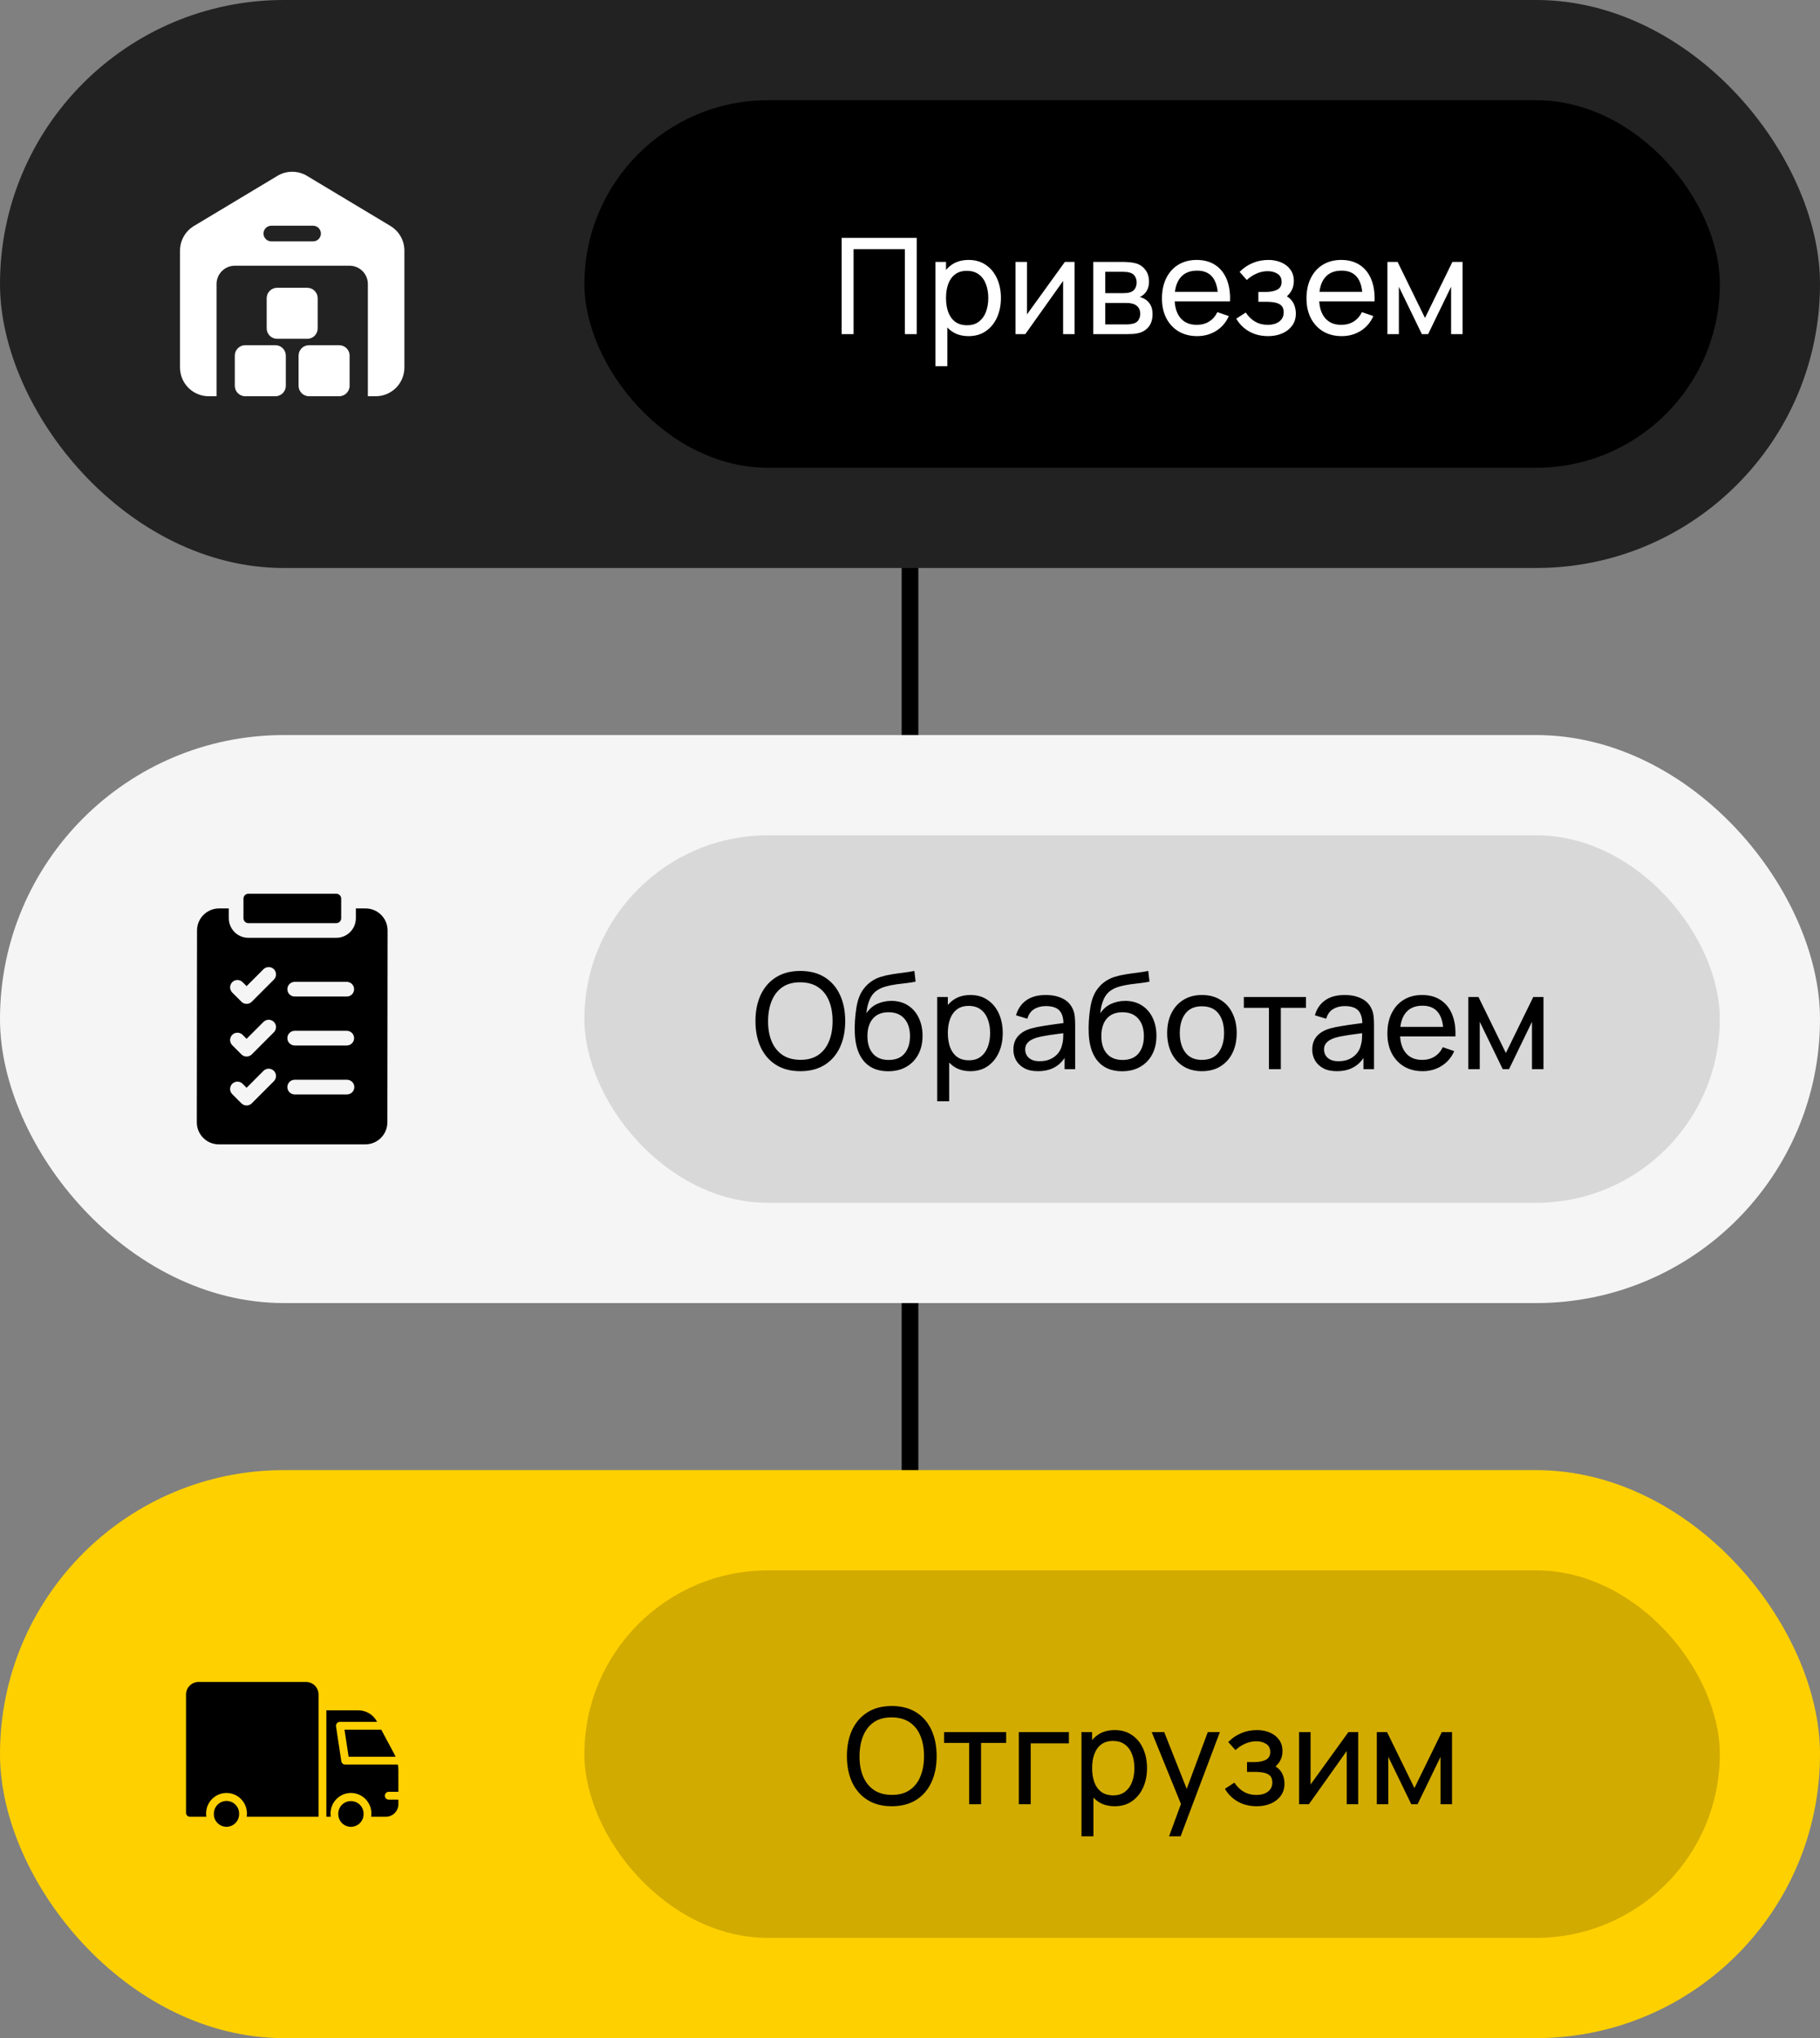 <?xml version="1.0" encoding="UTF-8"?> <svg xmlns="http://www.w3.org/2000/svg" width="109" height="122" viewBox="0 0 109 122" fill="none"><rect x="0" y="0" width="109" height="122" fill="#808080" stroke="none"/><line x1="54.5" y1="6" x2="54.5" y2="105" stroke="black"></line><rect width="109" height="34" rx="17" fill="#222222"></rect><path fill-rule="evenodd" clip-rule="evenodd" d="M12.969 23.719V17C12.969 16.71 13.084 16.432 13.289 16.227C13.494 16.021 13.773 15.906 14.062 15.906H20.938C21.227 15.906 21.506 16.021 21.711 16.227C21.916 16.432 22.031 16.71 22.031 17V23.719H22.5C22.956 23.719 23.393 23.538 23.716 23.216C24.038 22.893 24.219 22.456 24.219 22C24.219 20.092 24.219 16.516 24.219 15C24.219 14.396 23.902 13.837 23.384 13.526C22.201 12.816 19.596 11.253 18.384 10.526C17.84 10.2 17.16 10.2 16.616 10.526C15.404 11.253 12.799 12.816 11.616 13.526C11.098 13.837 10.781 14.396 10.781 15V22C10.781 22.456 10.963 22.893 11.284 23.216C11.607 23.538 12.044 23.719 12.5 23.719H12.969ZM16.25 14.449H18.75C19.009 14.449 19.219 14.239 19.219 13.98C19.219 13.721 19.009 13.511 18.75 13.511H16.25C15.991 13.511 15.781 13.721 15.781 13.98C15.781 14.239 15.991 14.449 16.25 14.449Z" fill="white"></path><path fill-rule="evenodd" clip-rule="evenodd" d="M20.938 21.288C20.938 20.943 20.657 20.663 20.312 20.663C19.785 20.663 19.034 20.663 18.507 20.663C18.162 20.663 17.882 20.943 17.882 21.288V23.094C17.882 23.439 18.162 23.719 18.507 23.719H20.312C20.657 23.719 20.938 23.439 20.938 23.094V21.288Z" fill="white"></path><path fill-rule="evenodd" clip-rule="evenodd" d="M19.027 17.851C19.027 17.506 18.748 17.226 18.402 17.226C17.875 17.226 17.124 17.226 16.597 17.226C16.252 17.226 15.972 17.506 15.972 17.851V19.656C15.972 20.001 16.252 20.281 16.597 20.281H18.402C18.748 20.281 19.027 20.001 19.027 19.656V17.851Z" fill="white"></path><path fill-rule="evenodd" clip-rule="evenodd" d="M17.118 21.288C17.118 20.943 16.838 20.663 16.493 20.663C15.966 20.663 15.215 20.663 14.688 20.663C14.342 20.663 14.062 20.943 14.062 21.288V23.094C14.062 23.439 14.342 23.719 14.688 23.719H16.493C16.838 23.719 17.118 23.439 17.118 23.094V21.288Z" fill="white"></path><rect x="35" y="6" width="68" height="22" rx="11" fill="black"></rect><path d="M50.408 20V14.24H54.904V20H54.192V14.916H51.12V20H50.408ZM58.009 20.12C57.603 20.12 57.262 20.02 56.985 19.82C56.708 19.617 56.497 19.344 56.353 19C56.212 18.653 56.141 18.265 56.141 17.836C56.141 17.401 56.212 17.012 56.353 16.668C56.497 16.324 56.708 16.053 56.985 15.856C57.265 15.659 57.608 15.56 58.013 15.56C58.413 15.56 58.757 15.66 59.045 15.86C59.336 16.057 59.558 16.328 59.713 16.672C59.867 17.016 59.945 17.404 59.945 17.836C59.945 18.268 59.867 18.656 59.713 19C59.558 19.344 59.336 19.617 59.045 19.82C58.757 20.02 58.411 20.12 58.009 20.12ZM56.021 21.92V15.68H56.657V18.86H56.737V21.92H56.021ZM57.921 19.468C58.206 19.468 58.442 19.396 58.629 19.252C58.816 19.108 58.956 18.913 59.049 18.668C59.142 18.42 59.189 18.143 59.189 17.836C59.189 17.532 59.142 17.257 59.049 17.012C58.958 16.767 58.817 16.572 58.625 16.428C58.435 16.284 58.194 16.212 57.901 16.212C57.621 16.212 57.389 16.281 57.205 16.42C57.021 16.556 56.883 16.747 56.793 16.992C56.702 17.235 56.657 17.516 56.657 17.836C56.657 18.151 56.701 18.432 56.789 18.68C56.88 18.925 57.018 19.119 57.205 19.26C57.392 19.399 57.63 19.468 57.921 19.468ZM64.358 15.68V20H63.67V16.816L61.406 20H60.818V15.68H61.506V18.82L63.774 15.68H64.358ZM65.474 20V15.68H67.314C67.423 15.68 67.541 15.687 67.666 15.7C67.794 15.711 67.91 15.731 68.014 15.76C68.246 15.821 68.437 15.948 68.586 16.14C68.738 16.329 68.814 16.569 68.814 16.86C68.814 17.023 68.789 17.164 68.738 17.284C68.69 17.404 68.621 17.508 68.53 17.596C68.49 17.636 68.446 17.672 68.398 17.704C68.35 17.736 68.302 17.761 68.254 17.78C68.347 17.796 68.442 17.832 68.538 17.888C68.69 17.971 68.809 18.087 68.894 18.236C68.982 18.385 69.026 18.576 69.026 18.808C69.026 19.101 68.955 19.344 68.814 19.536C68.673 19.725 68.478 19.856 68.23 19.928C68.126 19.957 68.011 19.977 67.886 19.988C67.761 19.996 67.639 20 67.522 20H65.474ZM66.194 19.42H67.482C67.538 19.42 67.605 19.415 67.682 19.404C67.762 19.393 67.833 19.38 67.894 19.364C68.033 19.324 68.133 19.249 68.194 19.14C68.258 19.031 68.29 18.912 68.29 18.784C68.29 18.613 68.242 18.475 68.146 18.368C68.053 18.261 67.929 18.195 67.774 18.168C67.718 18.152 67.657 18.143 67.59 18.14C67.526 18.137 67.469 18.136 67.418 18.136H66.194V19.42ZM66.194 17.548H67.266C67.341 17.548 67.419 17.544 67.502 17.536C67.585 17.525 67.657 17.508 67.718 17.484C67.841 17.439 67.93 17.364 67.986 17.26C68.045 17.153 68.074 17.037 68.074 16.912C68.074 16.773 68.042 16.652 67.978 16.548C67.917 16.441 67.822 16.368 67.694 16.328C67.609 16.296 67.513 16.279 67.406 16.276C67.302 16.271 67.235 16.268 67.206 16.268H66.194V17.548ZM71.701 20.12C71.278 20.12 70.907 20.027 70.59 19.84C70.275 19.651 70.029 19.388 69.853 19.052C69.677 18.713 69.59 18.319 69.59 17.868C69.59 17.396 69.676 16.988 69.85 16.644C70.023 16.297 70.264 16.031 70.573 15.844C70.885 15.655 71.251 15.56 71.669 15.56C72.104 15.56 72.474 15.66 72.778 15.86C73.084 16.06 73.314 16.345 73.466 16.716C73.62 17.087 73.687 17.528 73.665 18.04H72.945V17.784C72.938 17.253 72.829 16.857 72.621 16.596C72.413 16.332 72.104 16.2 71.694 16.2C71.254 16.2 70.919 16.341 70.689 16.624C70.46 16.907 70.346 17.312 70.346 17.84C70.346 18.349 70.46 18.744 70.689 19.024C70.919 19.304 71.246 19.444 71.669 19.444C71.955 19.444 72.203 19.379 72.413 19.248C72.624 19.117 72.79 18.929 72.909 18.684L73.594 18.92C73.425 19.301 73.172 19.597 72.834 19.808C72.498 20.016 72.12 20.12 71.701 20.12ZM70.106 18.04V17.468H73.297V18.04H70.106ZM75.948 20.12C75.521 20.12 75.144 20.028 74.816 19.844C74.488 19.657 74.229 19.401 74.04 19.076L74.608 18.708C74.765 18.945 74.953 19.128 75.172 19.256C75.391 19.381 75.64 19.444 75.92 19.444C76.213 19.444 76.447 19.377 76.62 19.244C76.793 19.108 76.88 18.925 76.88 18.696C76.88 18.525 76.837 18.395 76.752 18.304C76.666 18.213 76.544 18.151 76.384 18.116C76.224 18.081 76.033 18.064 75.812 18.064H75.364V17.476H75.808C76.088 17.476 76.316 17.431 76.492 17.34C76.668 17.249 76.756 17.095 76.756 16.876C76.756 16.652 76.673 16.489 76.508 16.388C76.345 16.284 76.15 16.232 75.924 16.232C75.684 16.232 75.454 16.283 75.236 16.384C75.017 16.483 74.829 16.608 74.672 16.76L74.24 16.276C74.464 16.047 74.721 15.871 75.012 15.748C75.305 15.623 75.624 15.56 75.968 15.56C76.245 15.56 76.499 15.609 76.728 15.708C76.96 15.804 77.144 15.947 77.28 16.136C77.418 16.323 77.488 16.551 77.488 16.82C77.488 17.049 77.434 17.253 77.328 17.432C77.221 17.611 77.064 17.767 76.856 17.9L76.828 17.648C77.004 17.691 77.149 17.769 77.264 17.884C77.381 17.996 77.468 18.129 77.524 18.284C77.58 18.439 77.608 18.6 77.608 18.768C77.608 19.051 77.533 19.293 77.384 19.496C77.237 19.696 77.038 19.851 76.788 19.96C76.537 20.067 76.257 20.12 75.948 20.12ZM80.358 20.12C79.934 20.12 79.563 20.027 79.246 19.84C78.931 19.651 78.686 19.388 78.51 19.052C78.334 18.713 78.246 18.319 78.246 17.868C78.246 17.396 78.332 16.988 78.506 16.644C78.679 16.297 78.92 16.031 79.23 15.844C79.542 15.655 79.907 15.56 80.326 15.56C80.76 15.56 81.13 15.66 81.434 15.86C81.74 16.06 81.97 16.345 82.122 16.716C82.276 17.087 82.343 17.528 82.322 18.04H81.602V17.784C81.594 17.253 81.486 16.857 81.278 16.596C81.07 16.332 80.76 16.2 80.35 16.2C79.91 16.2 79.575 16.341 79.346 16.624C79.116 16.907 79.002 17.312 79.002 17.84C79.002 18.349 79.116 18.744 79.346 19.024C79.575 19.304 79.902 19.444 80.326 19.444C80.611 19.444 80.859 19.379 81.07 19.248C81.28 19.117 81.446 18.929 81.566 18.684L82.25 18.92C82.082 19.301 81.828 19.597 81.49 19.808C81.154 20.016 80.776 20.12 80.358 20.12ZM78.762 18.04V17.468H81.954V18.04H78.762ZM83.091 20V15.68H83.703L85.343 19.032L86.983 15.68H87.595V20H86.907V17.164L85.531 20H85.155L83.779 17.164V20H83.091Z" fill="white"></path><rect y="44" width="109" height="34" rx="17" fill="#F5F5F5"></rect><g clip-path="url(#clip0_318_1267)"><path d="M22.828 54.766C22.579 54.516 22.248 54.379 21.896 54.379H21.312V54.965C21.312 55.611 20.787 56.137 20.141 56.137H14.873C14.228 56.137 13.703 55.611 13.703 54.965V54.379H13.117C12.391 54.379 11.801 54.97 11.8 55.696L11.787 67.18C11.787 67.533 11.924 67.864 12.172 68.113C12.421 68.363 12.752 68.5 13.104 68.5H21.883C22.609 68.5 23.199 67.909 23.2 67.183L23.213 55.699C23.213 55.346 23.076 55.015 22.828 54.766ZM17.649 58.773H20.768C21.01 58.773 21.207 58.97 21.207 59.213C21.207 59.456 21.01 59.652 20.768 59.652H17.649C17.407 59.652 17.21 59.456 17.21 59.213C17.21 58.97 17.407 58.773 17.649 58.773ZM17.649 61.703H20.768C21.01 61.703 21.207 61.9 21.207 62.143C21.207 62.385 21.01 62.582 20.768 62.582H17.649C17.407 62.582 17.21 62.385 17.21 62.143C17.21 61.9 17.407 61.703 17.649 61.703ZM17.649 64.633H20.78C21.023 64.633 21.22 64.83 21.22 65.072C21.22 65.315 21.023 65.512 20.78 65.512H17.649C17.407 65.512 17.21 65.315 17.21 65.072C17.21 64.83 17.407 64.633 17.649 64.633ZM13.909 58.791C14.081 58.619 14.358 58.619 14.53 58.791L14.769 59.03L15.781 58.016C15.952 57.845 16.23 57.845 16.402 58.016C16.573 58.188 16.573 58.466 16.402 58.638L15.079 59.962C14.997 60.044 14.885 60.091 14.769 60.091C14.652 60.091 14.54 60.044 14.458 59.962L13.909 59.412C13.738 59.241 13.738 58.962 13.909 58.791ZM13.909 61.944C14.081 61.773 14.358 61.773 14.53 61.944L14.769 62.183L15.781 61.17C15.952 60.998 16.23 60.998 16.402 61.17C16.573 61.341 16.573 61.62 16.402 61.791L15.079 63.115C14.997 63.198 14.885 63.244 14.769 63.244C14.652 63.244 14.54 63.198 14.458 63.115L13.909 62.566C13.738 62.394 13.738 62.116 13.909 61.944ZM13.909 64.874C14.081 64.702 14.358 64.702 14.53 64.874L14.769 65.113L15.781 64.099C15.952 63.928 16.23 63.928 16.402 64.099C16.573 64.271 16.573 64.549 16.402 64.721L15.079 66.045C14.997 66.127 14.885 66.174 14.769 66.174C14.652 66.174 14.54 66.127 14.458 66.045L13.909 65.495C13.738 65.324 13.738 65.046 13.909 64.874Z" fill="black"></path><path d="M14.581 54.965C14.581 55.127 14.712 55.258 14.873 55.258H20.141C20.303 55.258 20.434 55.127 20.434 54.965V53.793C20.434 53.631 20.303 53.5 20.141 53.5H14.873C14.712 53.5 14.581 53.631 14.581 53.793V54.965Z" fill="black"></path></g><rect x="35" y="50" width="68" height="22" rx="11" fill="#D8D8D8"></rect><path d="M47.932 64.12C47.359 64.12 46.872 63.993 46.472 63.74C46.072 63.487 45.767 63.135 45.556 62.684C45.348 62.233 45.244 61.712 45.244 61.12C45.244 60.528 45.348 60.007 45.556 59.556C45.767 59.105 46.072 58.753 46.472 58.5C46.872 58.247 47.359 58.12 47.932 58.12C48.508 58.12 48.996 58.247 49.396 58.5C49.796 58.753 50.1 59.105 50.308 59.556C50.516 60.007 50.62 60.528 50.62 61.12C50.62 61.712 50.516 62.233 50.308 62.684C50.1 63.135 49.796 63.487 49.396 63.74C48.996 63.993 48.508 64.12 47.932 64.12ZM47.932 63.44C48.361 63.443 48.719 63.347 49.004 63.152C49.292 62.955 49.507 62.681 49.648 62.332C49.792 61.983 49.864 61.579 49.864 61.12C49.864 60.659 49.792 60.255 49.648 59.908C49.507 59.561 49.292 59.291 49.004 59.096C48.719 58.901 48.361 58.803 47.932 58.8C47.503 58.797 47.145 58.893 46.86 59.088C46.577 59.283 46.364 59.555 46.22 59.904C46.076 60.253 46.003 60.659 46 61.12C45.997 61.579 46.068 61.981 46.212 62.328C46.356 62.675 46.571 62.947 46.856 63.144C47.144 63.339 47.503 63.437 47.932 63.44ZM53.179 64.124C52.771 64.121 52.423 64.033 52.135 63.86C51.847 63.684 51.623 63.427 51.463 63.088C51.303 62.749 51.214 62.335 51.195 61.844C51.185 61.617 51.187 61.368 51.203 61.096C51.222 60.824 51.251 60.563 51.291 60.312C51.334 60.061 51.387 59.855 51.451 59.692C51.523 59.497 51.625 59.317 51.755 59.152C51.889 58.984 52.038 58.845 52.203 58.736C52.371 58.621 52.559 58.532 52.767 58.468C52.975 58.404 53.193 58.355 53.419 58.32C53.649 58.283 53.878 58.251 54.107 58.224C54.337 58.195 54.555 58.16 54.763 58.12L54.835 58.76C54.689 58.792 54.515 58.82 54.315 58.844C54.115 58.865 53.907 58.891 53.691 58.92C53.478 58.949 53.273 58.991 53.075 59.044C52.881 59.095 52.713 59.165 52.571 59.256C52.363 59.381 52.203 59.569 52.091 59.82C51.982 60.068 51.915 60.347 51.891 60.656C52.057 60.4 52.271 60.212 52.535 60.092C52.799 59.972 53.081 59.912 53.379 59.912C53.766 59.912 54.099 60.003 54.379 60.184C54.659 60.363 54.874 60.609 55.023 60.924C55.175 61.239 55.251 61.597 55.251 62C55.251 62.427 55.166 62.8 54.995 63.12C54.825 63.44 54.583 63.688 54.271 63.864C53.962 64.04 53.598 64.127 53.179 64.124ZM53.223 63.448C53.642 63.448 53.959 63.319 54.175 63.06C54.391 62.799 54.499 62.452 54.499 62.02C54.499 61.577 54.387 61.229 54.163 60.976C53.939 60.72 53.625 60.592 53.219 60.592C52.809 60.592 52.494 60.72 52.275 60.976C52.059 61.229 51.951 61.577 51.951 62.02C51.951 62.465 52.061 62.815 52.279 63.068C52.498 63.321 52.813 63.448 53.223 63.448ZM58.118 64.12C57.713 64.12 57.372 64.02 57.094 63.82C56.817 63.617 56.606 63.344 56.462 63C56.321 62.653 56.25 62.265 56.25 61.836C56.25 61.401 56.321 61.012 56.462 60.668C56.606 60.324 56.817 60.053 57.094 59.856C57.374 59.659 57.717 59.56 58.122 59.56C58.522 59.56 58.866 59.66 59.154 59.86C59.445 60.057 59.668 60.328 59.822 60.672C59.977 61.016 60.054 61.404 60.054 61.836C60.054 62.268 59.977 62.656 59.822 63C59.668 63.344 59.445 63.617 59.154 63.82C58.866 64.02 58.521 64.12 58.118 64.12ZM56.13 65.92V59.68H56.766V62.86H56.846V65.92H56.13ZM58.03 63.468C58.316 63.468 58.552 63.396 58.738 63.252C58.925 63.108 59.065 62.913 59.158 62.668C59.252 62.42 59.298 62.143 59.298 61.836C59.298 61.532 59.252 61.257 59.158 61.012C59.068 60.767 58.926 60.572 58.734 60.428C58.545 60.284 58.304 60.212 58.01 60.212C57.73 60.212 57.498 60.281 57.314 60.42C57.13 60.556 56.993 60.747 56.902 60.992C56.812 61.235 56.766 61.516 56.766 61.836C56.766 62.151 56.81 62.432 56.898 62.68C56.989 62.925 57.128 63.119 57.314 63.26C57.501 63.399 57.74 63.468 58.03 63.468ZM62.159 64.12C61.836 64.12 61.566 64.061 61.347 63.944C61.131 63.824 60.967 63.667 60.855 63.472C60.746 63.277 60.691 63.064 60.691 62.832C60.691 62.605 60.734 62.409 60.819 62.244C60.907 62.076 61.03 61.937 61.187 61.828C61.344 61.716 61.532 61.628 61.751 61.564C61.956 61.508 62.186 61.46 62.439 61.42C62.695 61.377 62.954 61.339 63.215 61.304C63.476 61.269 63.72 61.236 63.947 61.204L63.691 61.352C63.699 60.968 63.622 60.684 63.459 60.5C63.299 60.316 63.022 60.224 62.627 60.224C62.366 60.224 62.136 60.284 61.939 60.404C61.744 60.521 61.607 60.713 61.527 60.98L60.851 60.776C60.955 60.397 61.156 60.1 61.455 59.884C61.754 59.668 62.147 59.56 62.635 59.56C63.027 59.56 63.363 59.631 63.643 59.772C63.926 59.911 64.128 60.121 64.251 60.404C64.312 60.537 64.351 60.683 64.367 60.84C64.383 60.995 64.391 61.157 64.391 61.328V64H63.759V62.964L63.907 63.06C63.744 63.409 63.516 63.673 63.223 63.852C62.932 64.031 62.578 64.12 62.159 64.12ZM62.267 63.524C62.523 63.524 62.744 63.479 62.931 63.388C63.12 63.295 63.272 63.173 63.387 63.024C63.502 62.872 63.576 62.707 63.611 62.528C63.651 62.395 63.672 62.247 63.675 62.084C63.68 61.919 63.683 61.792 63.683 61.704L63.931 61.812C63.699 61.844 63.471 61.875 63.247 61.904C63.023 61.933 62.811 61.965 62.611 62C62.411 62.032 62.231 62.071 62.071 62.116C61.954 62.153 61.843 62.201 61.739 62.26C61.638 62.319 61.555 62.395 61.491 62.488C61.43 62.579 61.399 62.692 61.399 62.828C61.399 62.945 61.428 63.057 61.487 63.164C61.548 63.271 61.642 63.357 61.767 63.424C61.895 63.491 62.062 63.524 62.267 63.524ZM67.187 64.124C66.779 64.121 66.431 64.033 66.143 63.86C65.855 63.684 65.631 63.427 65.471 63.088C65.311 62.749 65.222 62.335 65.203 61.844C65.192 61.617 65.195 61.368 65.211 61.096C65.23 60.824 65.259 60.563 65.299 60.312C65.342 60.061 65.395 59.855 65.459 59.692C65.531 59.497 65.632 59.317 65.763 59.152C65.896 58.984 66.046 58.845 66.211 58.736C66.379 58.621 66.567 58.532 66.775 58.468C66.983 58.404 67.2 58.355 67.427 58.32C67.656 58.283 67.886 58.251 68.115 58.224C68.344 58.195 68.563 58.16 68.771 58.12L68.843 58.76C68.696 58.792 68.523 58.82 68.323 58.844C68.123 58.865 67.915 58.891 67.699 58.92C67.486 58.949 67.28 58.991 67.083 59.044C66.888 59.095 66.72 59.165 66.579 59.256C66.371 59.381 66.211 59.569 66.099 59.82C65.99 60.068 65.923 60.347 65.899 60.656C66.064 60.4 66.279 60.212 66.543 60.092C66.807 59.972 67.088 59.912 67.387 59.912C67.774 59.912 68.107 60.003 68.387 60.184C68.667 60.363 68.882 60.609 69.031 60.924C69.183 61.239 69.259 61.597 69.259 62C69.259 62.427 69.174 62.8 69.003 63.12C68.832 63.44 68.591 63.688 68.279 63.864C67.97 64.04 67.606 64.127 67.187 64.124ZM67.231 63.448C67.65 63.448 67.967 63.319 68.183 63.06C68.399 62.799 68.507 62.452 68.507 62.02C68.507 61.577 68.395 61.229 68.171 60.976C67.947 60.72 67.632 60.592 67.227 60.592C66.816 60.592 66.502 60.72 66.283 60.976C66.067 61.229 65.959 61.577 65.959 62.02C65.959 62.465 66.068 62.815 66.287 63.068C66.506 63.321 66.82 63.448 67.231 63.448ZM71.982 64.12C71.553 64.12 71.182 64.023 70.87 63.828C70.561 63.633 70.322 63.364 70.154 63.02C69.986 62.676 69.902 62.281 69.902 61.836C69.902 61.383 69.987 60.985 70.158 60.644C70.329 60.303 70.57 60.037 70.882 59.848C71.194 59.656 71.561 59.56 71.982 59.56C72.414 59.56 72.786 59.657 73.098 59.852C73.41 60.044 73.649 60.312 73.814 60.656C73.982 60.997 74.066 61.391 74.066 61.836C74.066 62.287 73.982 62.684 73.814 63.028C73.646 63.369 73.406 63.637 73.094 63.832C72.782 64.024 72.411 64.12 71.982 64.12ZM71.982 63.444C72.43 63.444 72.763 63.295 72.982 62.996C73.201 62.697 73.31 62.311 73.31 61.836C73.31 61.348 73.199 60.96 72.978 60.672C72.757 60.381 72.425 60.236 71.982 60.236C71.681 60.236 71.433 60.304 71.238 60.44C71.043 60.576 70.898 60.764 70.802 61.004C70.706 61.244 70.658 61.521 70.658 61.836C70.658 62.321 70.77 62.711 70.994 63.004C71.218 63.297 71.547 63.444 71.982 63.444ZM75.997 64V60.328H74.493V59.68H78.213V60.328H76.709V64H75.997ZM80.058 64.12C79.735 64.12 79.464 64.061 79.246 63.944C79.029 63.824 78.865 63.667 78.754 63.472C78.644 63.277 78.59 63.064 78.59 62.832C78.59 62.605 78.632 62.409 78.718 62.244C78.805 62.076 78.928 61.937 79.085 61.828C79.243 61.716 79.431 61.628 79.65 61.564C79.855 61.508 80.084 61.46 80.338 61.42C80.594 61.377 80.852 61.339 81.114 61.304C81.375 61.269 81.619 61.236 81.846 61.204L81.59 61.352C81.597 60.968 81.52 60.684 81.358 60.5C81.198 60.316 80.92 60.224 80.525 60.224C80.264 60.224 80.035 60.284 79.838 60.404C79.643 60.521 79.505 60.713 79.425 60.98L78.749 60.776C78.853 60.397 79.055 60.1 79.353 59.884C79.652 59.668 80.046 59.56 80.534 59.56C80.925 59.56 81.261 59.631 81.541 59.772C81.824 59.911 82.027 60.121 82.15 60.404C82.211 60.537 82.249 60.683 82.266 60.84C82.281 60.995 82.29 61.157 82.29 61.328V64H81.657V62.964L81.805 63.06C81.643 63.409 81.415 63.673 81.121 63.852C80.831 64.031 80.476 64.12 80.058 64.12ZM80.165 63.524C80.421 63.524 80.643 63.479 80.829 63.388C81.019 63.295 81.171 63.173 81.285 63.024C81.4 62.872 81.475 62.707 81.51 62.528C81.549 62.395 81.571 62.247 81.573 62.084C81.579 61.919 81.582 61.792 81.582 61.704L81.829 61.812C81.597 61.844 81.37 61.875 81.145 61.904C80.921 61.933 80.71 61.965 80.51 62C80.309 62.032 80.129 62.071 79.969 62.116C79.852 62.153 79.742 62.201 79.638 62.26C79.536 62.319 79.454 62.395 79.389 62.488C79.328 62.579 79.297 62.692 79.297 62.828C79.297 62.945 79.327 63.057 79.385 63.164C79.447 63.271 79.54 63.357 79.665 63.424C79.793 63.491 79.96 63.524 80.165 63.524ZM85.201 64.12C84.778 64.12 84.407 64.027 84.09 63.84C83.775 63.651 83.529 63.388 83.353 63.052C83.177 62.713 83.09 62.319 83.09 61.868C83.09 61.396 83.176 60.988 83.35 60.644C83.523 60.297 83.764 60.031 84.073 59.844C84.385 59.655 84.751 59.56 85.169 59.56C85.604 59.56 85.974 59.66 86.278 59.86C86.584 60.06 86.814 60.345 86.966 60.716C87.12 61.087 87.187 61.528 87.165 62.04H86.445V61.784C86.438 61.253 86.329 60.857 86.121 60.596C85.913 60.332 85.604 60.2 85.194 60.2C84.754 60.2 84.419 60.341 84.189 60.624C83.96 60.907 83.846 61.312 83.846 61.84C83.846 62.349 83.96 62.744 84.189 63.024C84.419 63.304 84.746 63.444 85.169 63.444C85.455 63.444 85.703 63.379 85.913 63.248C86.124 63.117 86.29 62.929 86.409 62.684L87.094 62.92C86.925 63.301 86.672 63.597 86.334 63.808C85.998 64.016 85.62 64.12 85.201 64.12ZM83.606 62.04V61.468H86.797V62.04H83.606ZM87.935 64V59.68H88.547L90.187 63.032L91.827 59.68H92.439V64H91.751V61.164L90.375 64H89.999L88.623 61.164V64H87.935Z" fill="black"></path><rect y="88" width="109" height="34" rx="17" fill="#FFD000"></rect><path d="M11.141 101.431V108.516C11.141 108.578 11.166 108.638 11.21 108.682C11.254 108.726 11.314 108.75 11.376 108.75H12.36C12.348 108.688 12.343 108.626 12.344 108.563C12.342 108.468 12.353 108.374 12.374 108.281C12.435 108.01 12.586 107.768 12.802 107.595C13.019 107.421 13.288 107.326 13.566 107.326C13.844 107.326 14.113 107.421 14.33 107.595C14.546 107.768 14.697 108.01 14.758 108.281C14.78 108.37 14.791 108.462 14.791 108.553C14.792 108.619 14.785 108.685 14.772 108.75H19.077V101.431C19.077 101.232 18.998 101.041 18.858 100.9C18.717 100.76 18.526 100.681 18.327 100.681H11.891C11.693 100.681 11.502 100.76 11.362 100.901C11.221 101.042 11.142 101.232 11.141 101.431ZM22.572 103.046V103.069H20.359C20.325 103.069 20.292 103.076 20.261 103.089C20.23 103.103 20.202 103.124 20.18 103.15C20.158 103.175 20.141 103.205 20.132 103.238C20.122 103.271 20.12 103.305 20.125 103.338L20.441 105.427C20.45 105.483 20.478 105.534 20.521 105.57C20.564 105.607 20.619 105.627 20.676 105.626H23.828C23.849 105.737 23.859 105.85 23.859 105.963V107.255H23.282C23.22 107.255 23.16 107.28 23.116 107.324C23.072 107.367 23.048 107.427 23.048 107.489C23.048 107.551 23.072 107.611 23.116 107.655C23.16 107.699 23.22 107.724 23.282 107.724H23.859V108.01C23.856 108.207 23.775 108.395 23.635 108.533C23.495 108.672 23.306 108.75 23.109 108.75H22.225C22.238 108.685 22.245 108.619 22.244 108.553C22.245 108.462 22.234 108.37 22.211 108.281C22.151 108.01 22 107.768 21.783 107.595C21.566 107.421 21.297 107.326 21.019 107.326C20.741 107.326 20.472 107.421 20.256 107.595C20.039 107.768 19.888 108.01 19.827 108.281C19.806 108.37 19.795 108.462 19.795 108.553C19.794 108.619 19.8 108.685 19.813 108.75H19.546V102.378H21.456C21.685 102.377 21.91 102.439 22.107 102.557C22.303 102.674 22.464 102.843 22.572 103.046ZM21.016 107.813C21.208 107.811 21.393 107.883 21.534 108.014C21.675 108.144 21.76 108.324 21.773 108.516C21.774 108.528 21.774 108.541 21.773 108.553C21.778 108.656 21.763 108.759 21.728 108.856C21.692 108.952 21.638 109.041 21.567 109.116C21.496 109.19 21.411 109.25 21.316 109.291C21.222 109.331 21.12 109.352 21.017 109.352C20.914 109.352 20.812 109.331 20.717 109.291C20.623 109.25 20.538 109.19 20.467 109.116C20.396 109.041 20.341 108.952 20.306 108.856C20.271 108.759 20.255 108.656 20.261 108.553C20.26 108.541 20.26 108.528 20.261 108.516C20.273 108.325 20.359 108.145 20.499 108.015C20.639 107.884 20.824 107.812 21.016 107.813ZM12.812 108.516C12.823 108.323 12.907 108.142 13.047 108.01C13.188 107.877 13.373 107.803 13.566 107.803C13.759 107.803 13.944 107.877 14.085 108.01C14.225 108.142 14.309 108.323 14.32 108.516C14.321 108.528 14.321 108.539 14.32 108.551C14.325 108.654 14.31 108.757 14.275 108.853C14.239 108.95 14.184 109.038 14.114 109.113C14.043 109.188 13.958 109.248 13.863 109.288C13.769 109.329 13.667 109.35 13.564 109.35C13.461 109.35 13.359 109.329 13.264 109.288C13.17 109.248 13.085 109.188 13.014 109.113C12.943 109.038 12.888 108.95 12.853 108.853C12.817 108.757 12.802 108.654 12.808 108.551C12.807 108.539 12.807 108.528 12.808 108.516H12.812ZM20.631 103.538H22.834L23.617 105C23.645 105.052 23.669 105.103 23.692 105.157H20.88L20.631 103.538Z" fill="black"></path><rect x="35" y="94" width="68" height="22" rx="11" fill="#D2AB00"></rect><path d="M53.408 108.12C52.835 108.12 52.349 107.993 51.949 107.74C51.548 107.487 51.243 107.135 51.032 106.684C50.825 106.233 50.721 105.712 50.721 105.12C50.721 104.528 50.825 104.007 51.032 103.556C51.243 103.105 51.548 102.753 51.949 102.5C52.349 102.247 52.835 102.12 53.408 102.12C53.984 102.12 54.472 102.247 54.873 102.5C55.273 102.753 55.577 103.105 55.785 103.556C55.992 104.007 56.096 104.528 56.096 105.12C56.096 105.712 55.992 106.233 55.785 106.684C55.577 107.135 55.273 107.487 54.873 107.74C54.472 107.993 53.984 108.12 53.408 108.12ZM53.408 107.44C53.838 107.443 54.195 107.347 54.48 107.152C54.769 106.955 54.983 106.681 55.124 106.332C55.269 105.983 55.34 105.579 55.34 105.12C55.34 104.659 55.269 104.255 55.124 103.908C54.983 103.561 54.769 103.291 54.48 103.096C54.195 102.901 53.838 102.803 53.408 102.8C52.979 102.797 52.622 102.893 52.337 103.088C52.054 103.283 51.84 103.555 51.697 103.904C51.553 104.253 51.479 104.659 51.477 105.12C51.474 105.579 51.544 105.981 51.688 106.328C51.833 106.675 52.047 106.947 52.333 107.144C52.62 107.339 52.979 107.437 53.408 107.44ZM58.044 108V104.328H56.54V103.68H60.26V104.328H58.756V108H58.044ZM61.017 108V103.68H64.017V104.356H61.729V108H61.017ZM66.759 108.12C66.353 108.12 66.012 108.02 65.735 107.82C65.457 107.617 65.247 107.344 65.103 107C64.962 106.653 64.891 106.265 64.891 105.836C64.891 105.401 64.962 105.012 65.103 104.668C65.247 104.324 65.457 104.053 65.735 103.856C66.015 103.659 66.358 103.56 66.763 103.56C67.163 103.56 67.507 103.66 67.795 103.86C68.085 104.057 68.308 104.328 68.463 104.672C68.618 105.016 68.695 105.404 68.695 105.836C68.695 106.268 68.618 106.656 68.463 107C68.308 107.344 68.085 107.617 67.795 107.82C67.507 108.02 67.162 108.12 66.759 108.12ZM64.771 109.92V103.68H65.407V106.86H65.487V109.92H64.771ZM66.671 107.468C66.956 107.468 67.192 107.396 67.379 107.252C67.566 107.108 67.706 106.913 67.799 106.668C67.892 106.42 67.939 106.143 67.939 105.836C67.939 105.532 67.892 105.257 67.799 105.012C67.708 104.767 67.567 104.572 67.375 104.428C67.186 104.284 66.944 104.212 66.651 104.212C66.371 104.212 66.139 104.281 65.955 104.42C65.771 104.556 65.633 104.747 65.543 104.992C65.452 105.235 65.407 105.516 65.407 105.836C65.407 106.151 65.451 106.432 65.539 106.68C65.629 106.925 65.768 107.119 65.955 107.26C66.141 107.399 66.38 107.468 66.671 107.468ZM70.016 109.92L70.852 107.648L70.864 108.32L68.975 103.68H69.724L71.204 107.412H70.948L72.335 103.68H73.059L70.707 109.92H70.016ZM75.268 108.12C74.841 108.12 74.464 108.028 74.136 107.844C73.808 107.657 73.549 107.401 73.36 107.076L73.928 106.708C74.085 106.945 74.273 107.128 74.492 107.256C74.711 107.381 74.96 107.444 75.24 107.444C75.534 107.444 75.767 107.377 75.94 107.244C76.114 107.108 76.2 106.925 76.2 106.696C76.2 106.525 76.157 106.395 76.072 106.304C75.987 106.213 75.864 106.151 75.704 106.116C75.544 106.081 75.353 106.064 75.132 106.064H74.684V105.476H75.128C75.408 105.476 75.636 105.431 75.812 105.34C75.988 105.249 76.076 105.095 76.076 104.876C76.076 104.652 75.993 104.489 75.828 104.388C75.665 104.284 75.471 104.232 75.244 104.232C75.004 104.232 74.775 104.283 74.556 104.384C74.338 104.483 74.15 104.608 73.992 104.76L73.56 104.276C73.784 104.047 74.041 103.871 74.332 103.748C74.626 103.623 74.944 103.56 75.288 103.56C75.566 103.56 75.819 103.609 76.048 103.708C76.28 103.804 76.464 103.947 76.6 104.136C76.739 104.323 76.808 104.551 76.808 104.82C76.808 105.049 76.755 105.253 76.648 105.432C76.541 105.611 76.384 105.767 76.176 105.9L76.148 105.648C76.324 105.691 76.469 105.769 76.584 105.884C76.701 105.996 76.788 106.129 76.844 106.284C76.9 106.439 76.928 106.6 76.928 106.768C76.928 107.051 76.853 107.293 76.704 107.496C76.558 107.696 76.359 107.851 76.108 107.96C75.858 108.067 75.578 108.12 75.268 108.12ZM81.342 103.68V108H80.654V104.816L78.39 108H77.802V103.68H78.49V106.82L80.758 103.68H81.342ZM82.458 108V103.68H83.07L84.71 107.032L86.35 103.68H86.962V108H86.274V105.164L84.898 108H84.522L83.146 105.164V108H82.458Z" fill="black"></path><defs><clipPath id="clip0_318_1267"><rect width="15" height="15" fill="white" transform="translate(10 53.5)"></rect></clipPath></defs></svg> 